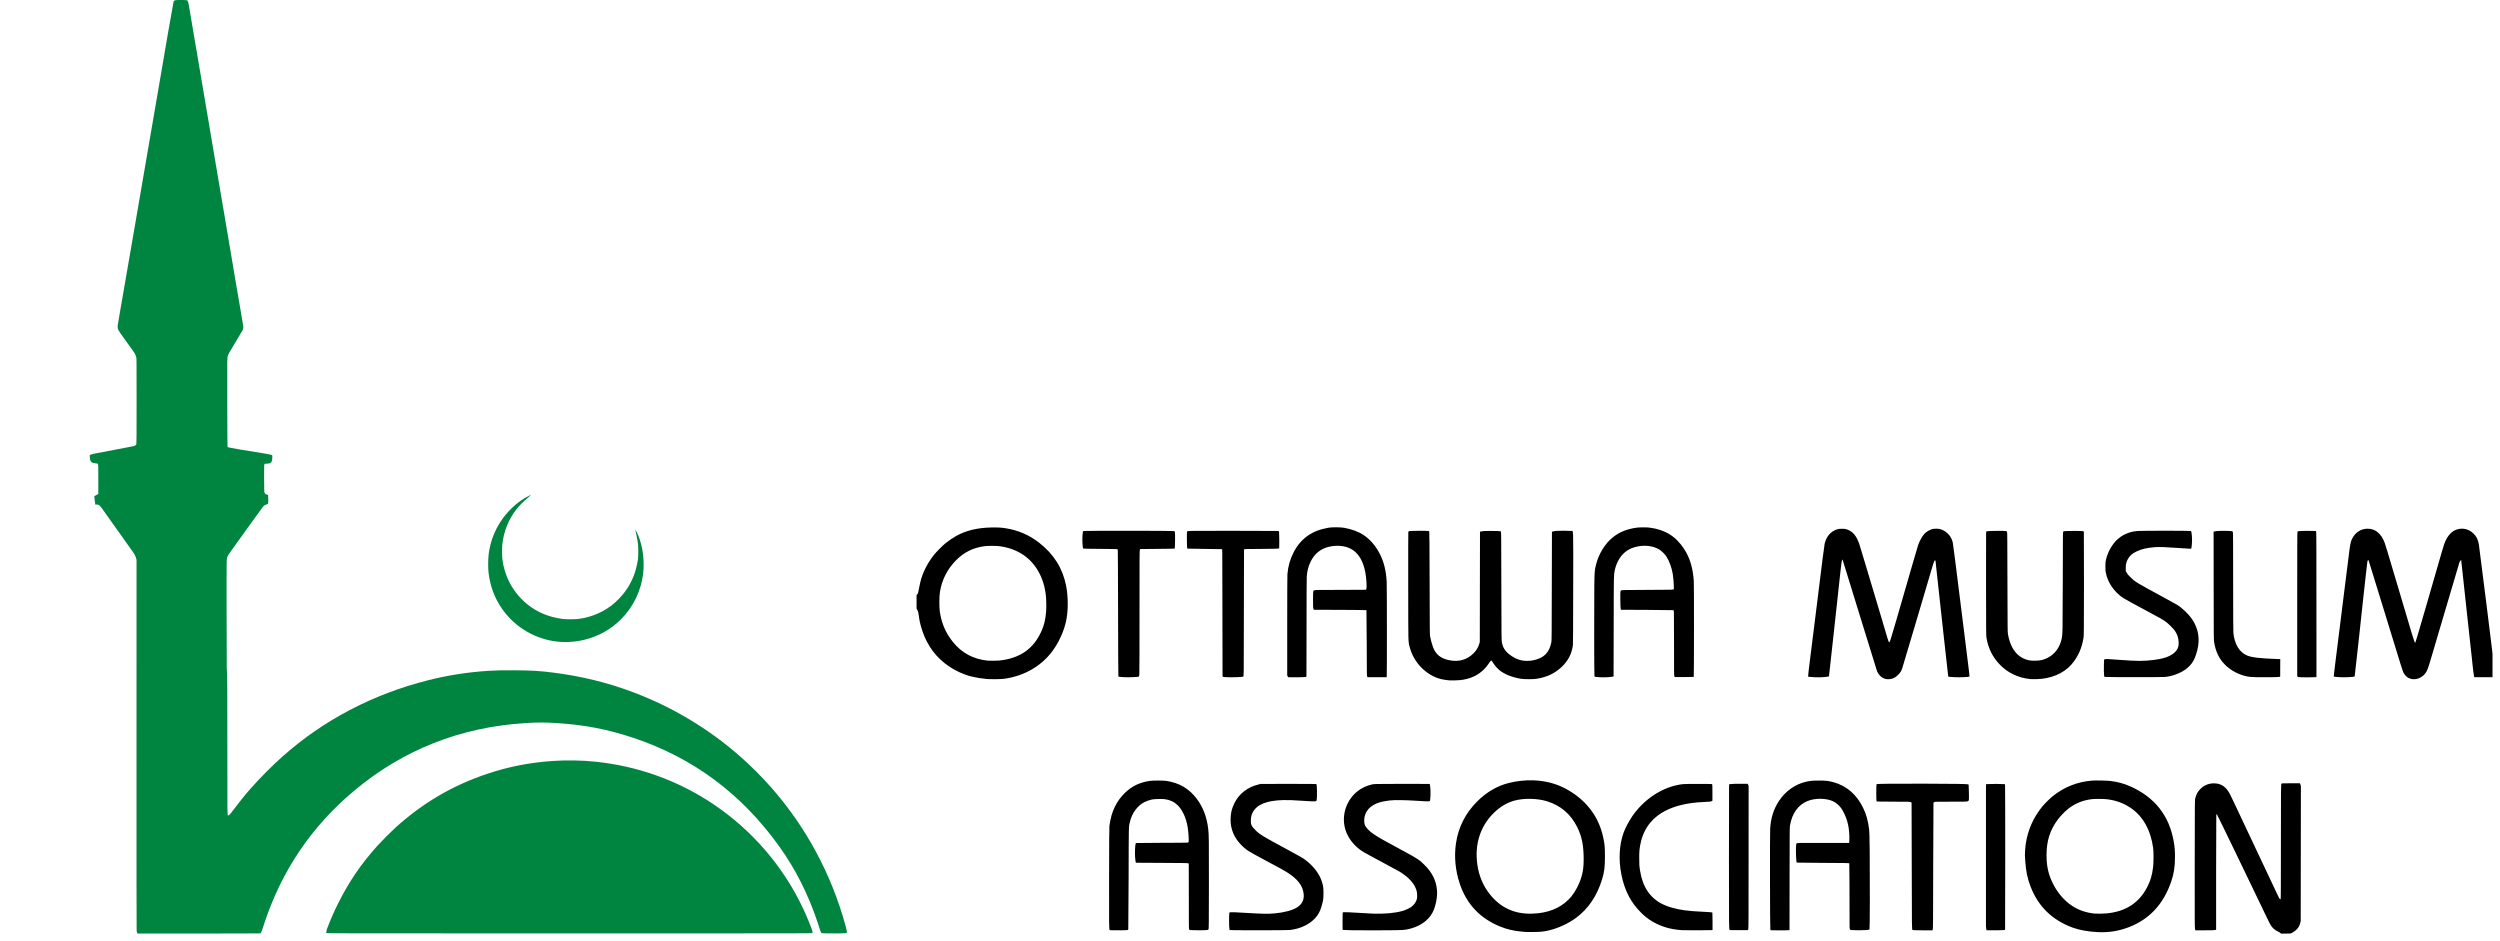 <svg xmlns="http://www.w3.org/2000/svg" xmlns:xlink="http://www.w3.org/1999/xlink" width="449" viewBox="0 0 336.75 126.75" height="169" preserveAspectRatio="xMidYMid meet"><defs><clipPath id="ddf0c5fc56"><path d="M 118.668 0 L 335.742 0 L 335.742 125.754 L 118.668 125.754 Z M 118.668 0 "></path></clipPath><clipPath id="75af316e6f"><path d="M 12 0 L 115 0 L 115 125.754 L 12 125.754 Z M 12 0 "></path></clipPath></defs><g id="12cb368cc8"><g clip-rule="nonzero" clip-path="url(#ddf0c5fc56)"><path style=" stroke:none;fill-rule:nonzero;fill:#000000;fill-opacity:1;" d="M 307.18 125.68 C 307.145 125.641 306.973 125.539 306.801 125.457 C 306.418 125.273 306.129 125.02 305.891 124.664 C 305.809 124.535 305.547 124.027 305.316 123.539 C 305.082 123.051 304.672 122.191 304.398 121.629 C 304.129 121.07 302.742 118.191 301.32 115.238 C 299.895 112.281 298.691 109.816 298.645 109.758 C 298.566 109.664 298.555 109.656 298.535 109.707 C 298.523 109.734 298.516 113.242 298.512 117.5 L 298.512 125.238 L 298.348 125.277 C 298.227 125.305 297.871 125.312 296.953 125.312 L 295.719 125.312 L 295.672 125.113 C 295.625 124.926 295.621 124.445 295.629 116.348 C 295.637 108.355 295.641 107.762 295.688 107.582 C 295.82 107.043 296.008 106.68 296.328 106.34 C 296.887 105.738 297.625 105.457 298.438 105.527 C 298.762 105.555 298.992 105.617 299.277 105.758 C 299.617 105.922 299.98 106.289 300.238 106.727 C 300.434 107.059 300.492 107.18 304.113 114.871 C 305.43 117.668 306.637 120.223 306.793 120.547 C 307.078 121.133 307.117 121.188 307.203 121.102 C 307.23 121.074 307.238 119.348 307.238 113.504 C 307.238 106.086 307.242 105.684 307.324 105.551 C 307.344 105.516 307.535 105.508 308.574 105.508 L 309.801 105.508 L 309.867 105.691 L 309.93 105.879 L 309.906 124.066 L 309.848 124.309 C 309.75 124.691 309.613 124.938 309.352 125.199 C 309.219 125.332 309.047 125.469 308.945 125.527 C 308.844 125.582 308.719 125.652 308.668 125.688 C 308.57 125.75 308.543 125.754 307.906 125.754 L 307.246 125.754 Z M 282.543 125.555 C 281.258 125.484 280.125 125.285 279.246 124.969 C 276.457 123.965 274.547 122.109 273.512 119.406 C 273.082 118.285 272.902 117.402 272.793 115.879 C 272.75 115.297 272.75 115.121 272.777 114.633 C 272.797 114.32 272.836 113.887 272.871 113.668 C 273.137 111.836 273.898 110.109 275.07 108.672 C 275.395 108.273 276.121 107.551 276.508 107.242 C 278.055 106.008 279.805 105.312 281.758 105.152 C 282.281 105.109 283.777 105.137 284.258 105.195 C 285.238 105.316 286.062 105.535 286.883 105.895 C 290.203 107.336 292.211 109.867 292.801 113.355 C 292.938 114.148 292.969 114.555 292.969 115.438 C 292.973 116.758 292.824 117.699 292.445 118.797 C 291.418 121.766 289.551 123.789 286.852 124.855 C 285.441 125.41 284.062 125.633 282.543 125.555 Z M 283.805 123.031 C 286.344 122.777 288.121 121.621 289.219 119.512 C 289.676 118.633 289.898 117.875 290.027 116.758 C 290.098 116.164 290.098 114.758 290.031 114.234 C 289.707 111.816 288.648 109.93 286.984 108.812 C 286.039 108.18 285.012 107.805 283.82 107.66 C 283.34 107.602 282.199 107.594 281.781 107.645 C 280.523 107.797 279.465 108.238 278.523 109 C 278.137 109.309 277.527 109.945 277.215 110.355 C 276.133 111.793 275.668 113.25 275.668 115.199 C 275.664 116.652 275.922 117.801 276.508 118.98 C 277.137 120.25 278.062 121.328 279.117 122.02 C 280.012 122.605 280.988 122.941 282.148 123.059 C 282.449 123.09 283.383 123.074 283.805 123.031 Z M 205.477 125.535 C 205.414 125.531 205.156 125.504 204.91 125.48 C 203.848 125.379 203.004 125.18 202.113 124.824 C 199.387 123.73 197.555 121.801 196.633 119.043 C 196.039 117.277 195.859 115.402 196.113 113.641 C 196.43 111.434 197.387 109.539 199 107.93 C 200.266 106.668 201.754 105.816 203.336 105.441 C 205.43 104.945 207.562 105 209.387 105.594 C 210.977 106.113 212.57 107.145 213.695 108.379 C 214.883 109.676 215.621 111.152 215.984 112.941 C 216.148 113.742 216.184 114.148 216.184 115.34 C 216.184 116.816 216.113 117.395 215.816 118.391 C 215.141 120.645 213.969 122.395 212.293 123.637 C 211.25 124.41 209.84 125.055 208.57 125.34 C 207.859 125.5 207.531 125.531 206.523 125.539 C 206.008 125.543 205.539 125.543 205.477 125.535 Z M 207.188 123.016 C 209.102 122.801 210.617 122.031 211.672 120.742 C 212.223 120.07 212.754 119.047 213.012 118.156 C 213.242 117.359 213.324 116.719 213.32 115.723 C 213.312 113.84 213.082 112.695 212.461 111.43 C 211.59 109.664 210.207 108.484 208.352 107.922 C 207.055 107.531 205.277 107.496 204.016 107.836 C 203.012 108.105 202.105 108.641 201.258 109.461 C 199.395 111.262 198.602 113.738 199.004 116.5 C 199.223 118.012 199.785 119.336 200.691 120.469 C 202.129 122.27 204.004 123.133 206.324 123.07 C 206.59 123.066 206.98 123.039 207.188 123.016 Z M 19.172 125.207 C 19.121 125.062 19.121 123.996 19.113 100.137 L 19.109 75.211 L 19.051 74.98 C 18.957 74.621 18.812 74.375 18.176 73.492 C 17.625 72.727 14.672 68.566 14.457 68.254 C 14.199 67.875 14.012 67.746 13.746 67.762 C 13.598 67.77 13.574 67.766 13.566 67.715 C 13.547 67.617 13.438 66.754 13.438 66.688 C 13.438 66.637 13.492 66.598 13.707 66.48 L 13.977 66.336 L 13.977 64.395 C 13.977 62.266 13.977 62.281 13.816 62.25 C 13.773 62.242 13.652 62.227 13.551 62.215 C 13.293 62.188 13.133 62.137 13.035 62.043 C 12.93 61.941 12.844 61.66 12.824 61.355 L 12.809 61.113 L 13.004 61.039 C 13.137 60.988 14.016 60.809 15.746 60.477 C 17.148 60.211 18.426 59.969 18.582 59.938 C 18.879 59.879 18.977 59.828 19.055 59.695 C 19.098 59.617 19.102 59.148 19.109 53.887 C 19.117 48.516 19.113 48.152 19.066 47.969 C 18.996 47.68 18.855 47.418 18.574 47.031 C 18.434 46.844 18.055 46.316 17.73 45.855 C 17.406 45.398 17.055 44.902 16.949 44.762 C 16.844 44.617 16.723 44.438 16.684 44.359 C 16.594 44.18 16.555 43.914 16.586 43.676 C 16.598 43.574 16.883 41.918 17.219 39.992 C 18.105 34.898 18.41 33.125 19.062 29.297 C 19.812 24.887 19.852 24.672 20.719 19.664 C 21.125 17.34 21.672 14.16 21.938 12.594 C 23.035 6.148 24 0.574 24.074 0.285 C 24.125 0.074 24.215 0.039 24.773 0.008 C 25.176 -0.016 25.711 0.012 25.898 0.062 C 26 0.09 26.09 0.41 26.23 1.234 C 26.301 1.648 26.582 3.316 26.855 4.945 C 27.129 6.574 27.574 9.199 27.848 10.785 C 28.117 12.367 28.648 15.484 29.02 17.711 C 29.395 19.938 29.879 22.805 30.098 24.082 C 30.32 25.359 30.812 28.27 31.191 30.543 C 31.574 32.816 32.008 35.387 32.156 36.25 C 32.305 37.117 32.609 38.906 32.836 40.234 C 33.062 41.559 33.293 42.902 33.348 43.219 C 33.473 43.949 33.473 44.117 33.328 44.398 C 33.273 44.508 32.836 45.246 32.359 46.035 C 31.879 46.828 31.461 47.551 31.43 47.637 C 31.285 48.023 31.289 47.77 31.289 53.719 C 31.293 58.777 31.305 59.988 31.355 60.039 C 31.402 60.086 32.637 60.309 34.406 60.59 C 35.832 60.812 36.73 60.969 37.152 61.059 L 37.359 61.105 L 37.344 61.434 C 37.328 61.797 37.301 61.918 37.203 62.066 C 37.109 62.207 37.008 62.242 36.648 62.262 C 36.426 62.277 36.316 62.297 36.301 62.32 C 36.25 62.402 36.246 62.703 36.254 64.371 C 36.262 66.039 36.262 66.102 36.316 66.195 C 36.395 66.328 36.5 66.398 36.637 66.418 C 36.75 66.434 36.754 66.438 36.777 66.562 C 36.789 66.637 36.801 66.902 36.801 67.152 C 36.801 67.527 36.793 67.621 36.758 67.652 C 36.734 67.672 36.621 67.727 36.504 67.77 C 36.332 67.832 36.258 67.883 36.133 68.008 C 36.047 68.098 35.406 68.973 34.703 69.953 C 34.004 70.934 32.988 72.344 32.453 73.082 C 31.902 73.848 31.438 74.516 31.383 74.629 C 31.188 75.035 31.199 74.457 31.215 82.57 C 31.223 87.543 31.238 90.016 31.258 90.266 C 31.281 90.52 31.293 93.539 31.305 99.969 C 31.312 106.594 31.324 109.328 31.348 109.395 C 31.363 109.449 31.398 109.488 31.422 109.488 C 31.492 109.488 31.645 109.383 31.703 109.297 C 31.785 109.168 32.922 107.688 33.273 107.25 C 33.953 106.402 34.914 105.316 35.855 104.332 C 41.633 98.289 48.613 94.082 56.719 91.758 C 60.277 90.738 63.656 90.184 67.301 90.027 C 68.609 89.969 71.395 90 72.742 90.082 C 73.738 90.145 75 90.289 76.348 90.492 C 83.922 91.637 91.109 94.637 97.25 99.215 C 99.02 100.531 100.496 101.805 102.094 103.383 C 104.457 105.723 106.312 107.965 108.102 110.652 C 110.805 114.707 112.848 119.137 114.176 123.824 C 114.398 124.598 114.473 124.922 114.484 125.098 L 114.492 125.254 L 114.336 125.293 C 114.219 125.324 113.816 125.336 112.668 125.344 C 111.25 125.355 111.152 125.352 111.102 125.305 C 111.012 125.227 110.922 125.027 110.812 124.66 C 110.758 124.473 110.625 124.059 110.516 123.742 C 108.93 119.043 106.762 115.145 103.598 111.305 C 102.117 109.504 100.445 107.789 98.754 106.344 C 94.215 102.457 88.797 99.699 82.664 98.156 C 79.527 97.367 75.309 96.918 72.305 97.051 C 66.746 97.293 61.84 98.434 57.172 100.566 C 51.219 103.285 45.695 107.793 41.84 113.074 C 39.367 116.457 37.508 120.145 36.148 124.348 C 36.012 124.77 35.875 125.16 35.844 125.215 L 35.785 125.316 L 34.324 125.336 C 33.52 125.348 29.793 125.355 26.043 125.355 L 19.223 125.355 Z M 44.641 125.293 C 44.523 125.234 44.555 125.07 44.809 124.41 C 46.367 120.348 48.52 116.828 51.418 113.598 C 52.168 112.766 53.523 111.43 54.395 110.664 C 58.602 106.988 63.504 104.445 69.016 103.086 C 71.793 102.402 74.891 102.055 77.785 102.105 C 79.598 102.137 81.109 102.273 82.887 102.562 C 90.77 103.863 97.926 107.824 103.23 113.824 C 105.879 116.816 107.945 120.16 109.414 123.824 C 109.719 124.59 109.852 124.961 109.875 125.109 C 109.891 125.242 109.891 125.242 109.793 125.285 C 109.703 125.32 105.785 125.328 77.199 125.324 C 53.898 125.324 44.688 125.316 44.641 125.293 Z M 149.699 125.309 C 149.582 125.301 149.48 125.281 149.469 125.266 C 149.387 125.133 149.383 124.652 149.395 118.129 C 149.402 113.172 149.414 111.426 149.438 111.246 C 149.594 110.152 149.797 109.441 150.18 108.652 C 150.523 107.953 150.969 107.34 151.539 106.789 C 152.469 105.891 153.504 105.395 154.855 105.191 C 155.336 105.121 156.668 105.121 157.137 105.191 C 158.871 105.461 160.18 106.234 161.203 107.598 C 162.051 108.719 162.559 110.059 162.746 111.641 C 162.84 112.414 162.848 113.262 162.84 119.207 C 162.832 124.727 162.828 125.121 162.781 125.191 C 162.738 125.258 162.715 125.266 162.457 125.289 C 162.09 125.316 160.961 125.316 160.543 125.289 L 160.215 125.266 L 160.176 125.16 C 160.148 125.086 160.141 124.848 160.141 124.293 C 160.141 123.871 160.137 121.906 160.133 119.926 L 160.125 116.328 L 160.047 116.285 C 159.984 116.254 159.406 116.246 156.484 116.23 C 154.566 116.223 152.996 116.215 152.996 116.211 C 152.973 116.172 152.922 115.793 152.898 115.469 C 152.852 114.91 152.895 113.863 152.973 113.621 C 152.98 113.594 153.035 113.566 153.121 113.555 C 153.195 113.543 154.738 113.531 156.555 113.527 C 158.371 113.527 159.91 113.512 159.973 113.5 C 160.074 113.48 160.094 113.465 160.109 113.395 C 160.156 113.148 160.082 112.039 159.969 111.359 C 159.77 110.176 159.262 109.07 158.633 108.469 C 158.145 107.996 157.598 107.742 156.875 107.645 C 156.531 107.602 155.445 107.629 155.168 107.691 C 154.84 107.762 154.391 107.922 154.137 108.051 C 153.195 108.543 152.473 109.535 152.195 110.73 C 152.031 111.434 152.043 110.914 152.023 118.301 C 152.012 122.031 151.992 125.121 151.98 125.164 C 151.969 125.207 151.934 125.258 151.902 125.273 C 151.844 125.305 150.125 125.332 149.699 125.309 Z M 166.559 125.301 C 166.051 125.289 165.637 125.277 165.633 125.277 C 165.629 125.273 165.609 125.16 165.59 125.023 C 165.547 124.742 165.543 123.289 165.586 123.047 L 165.609 122.906 L 165.82 122.879 C 165.977 122.863 166.418 122.879 167.465 122.945 C 170.047 123.102 170.781 123.117 171.73 123.031 C 173.008 122.914 174.133 122.609 174.738 122.211 C 175.406 121.77 175.684 121.199 175.602 120.41 C 175.492 119.297 174.777 118.379 173.316 117.465 C 172.938 117.23 172.398 116.934 170.211 115.766 C 169.277 115.27 168.367 114.762 168.172 114.633 C 167.289 114.047 166.5 113.141 166.148 112.305 C 165.871 111.648 165.758 111.094 165.758 110.395 C 165.758 109.574 165.91 108.914 166.281 108.176 C 166.918 106.895 168.039 106.027 169.547 105.66 L 169.801 105.598 L 173.457 105.586 C 175.469 105.582 177.164 105.59 177.227 105.602 C 177.332 105.625 177.34 105.633 177.359 105.75 C 177.371 105.82 177.387 106.156 177.398 106.5 C 177.418 107.105 177.383 107.703 177.324 107.863 C 177.285 107.965 177.051 107.969 175.867 107.891 C 174.113 107.777 173.551 107.754 172.863 107.77 C 170.594 107.828 169.27 108.371 168.715 109.48 C 168.578 109.758 168.512 110.031 168.492 110.41 C 168.461 111.051 168.555 111.262 169.09 111.805 C 169.691 112.41 170.031 112.613 173.484 114.477 C 175.199 115.402 175.469 115.555 175.828 115.828 C 176.93 116.66 177.723 117.703 178.059 118.758 C 178.242 119.34 178.273 119.551 178.273 120.285 C 178.273 120.988 178.25 121.172 178.102 121.758 C 177.93 122.445 177.734 122.906 177.434 123.328 C 176.688 124.375 175.312 125.098 173.746 125.27 C 173.414 125.305 167.922 125.328 166.559 125.301 Z M 181.941 125.301 C 181.375 125.293 180.895 125.273 180.875 125.262 C 180.848 125.242 180.84 125 180.84 124.195 C 180.84 123.621 180.848 123.094 180.855 123.023 L 180.875 122.895 L 181.105 122.875 C 181.262 122.863 181.824 122.887 182.754 122.945 C 183.531 122.992 184.508 123.047 184.926 123.066 C 186.406 123.129 187.914 122.992 188.926 122.703 C 189.312 122.59 189.828 122.355 190.086 122.172 C 190.473 121.895 190.762 121.488 190.855 121.086 C 190.918 120.82 190.898 120.27 190.812 119.973 C 190.539 119.027 189.777 118.176 188.504 117.395 C 188.395 117.328 187.328 116.75 186.137 116.113 C 183.379 114.637 183.387 114.641 182.812 114.141 C 181.945 113.383 181.336 112.383 181.121 111.352 C 180.906 110.324 181.039 109.258 181.504 108.277 C 182.148 106.926 183.32 106.004 184.828 105.66 C 185.102 105.598 185.113 105.598 188.672 105.586 C 190.637 105.582 192.32 105.582 192.418 105.594 L 192.59 105.613 L 192.621 105.773 C 192.684 106.086 192.711 106.738 192.68 107.238 C 192.664 107.5 192.645 107.758 192.637 107.809 C 192.605 107.973 192.512 107.977 190.918 107.871 C 189.203 107.758 187.82 107.742 187.129 107.828 C 185.941 107.973 185.219 108.227 184.609 108.707 C 184.211 109.023 183.914 109.504 183.809 110.02 C 183.734 110.387 183.746 110.867 183.84 111.109 C 183.98 111.477 184.441 111.961 185.008 112.34 C 185.742 112.836 186.191 113.094 188.812 114.504 C 190.902 115.629 191.199 115.82 191.891 116.516 C 192.926 117.551 193.445 118.598 193.562 119.887 C 193.645 120.801 193.395 122.082 192.973 122.902 C 192.371 124.07 191.066 124.922 189.422 125.215 C 189.105 125.27 188.93 125.281 187.723 125.301 C 186.262 125.324 183.586 125.324 181.941 125.301 Z M 226.656 125.297 C 225.336 125.227 224.227 124.957 223.156 124.438 C 222.375 124.059 221.766 123.633 221.137 123.02 C 219.699 121.625 218.828 119.965 218.402 117.805 C 218.004 115.809 218.109 113.816 218.695 112.168 C 218.922 111.535 219.461 110.52 219.93 109.855 C 221.383 107.785 223.605 106.25 225.848 105.766 C 226.613 105.598 226.684 105.594 228.715 105.594 C 230.215 105.594 230.598 105.602 230.629 105.629 C 230.656 105.66 230.664 105.902 230.664 106.762 L 230.664 107.855 L 230.535 107.922 C 230.422 107.977 230.34 107.988 229.699 108.016 C 228.266 108.082 227.305 108.211 226.262 108.484 C 223.27 109.27 221.477 111.039 220.961 113.711 C 220.824 114.434 220.805 114.648 220.805 115.609 C 220.805 116.52 220.812 116.641 220.922 117.309 C 221.273 119.488 222.25 120.941 223.934 121.785 C 224.336 121.984 224.684 122.117 225.211 122.266 C 226.32 122.578 227.367 122.719 229.219 122.805 C 230.18 122.848 230.629 122.887 230.656 122.926 C 230.668 122.945 230.68 123.48 230.68 124.113 L 230.68 125.262 L 230.586 125.285 C 230.453 125.312 227.18 125.324 226.656 125.297 Z M 238.762 125.305 L 238.5 125.297 L 238.465 125.191 C 238.418 125.051 238.395 112.445 238.441 111.656 C 238.527 110.168 238.914 108.957 239.648 107.859 C 240.531 106.539 241.812 105.637 243.289 105.297 C 243.844 105.172 244.168 105.141 245.043 105.141 C 245.98 105.141 246.297 105.18 246.984 105.367 C 248.73 105.848 250.082 107.012 250.953 108.797 C 251.391 109.695 251.617 110.504 251.773 111.727 C 251.809 112.008 251.824 112.59 251.848 114.574 C 251.883 117.934 251.871 125.141 251.824 125.188 C 251.746 125.27 251.246 125.309 250.387 125.309 C 249.918 125.305 249.465 125.293 249.379 125.281 C 249.145 125.242 249.137 125.219 249.137 124.492 C 249.137 120.195 249.117 116.324 249.098 116.289 C 249.074 116.25 248.641 116.246 245.562 116.23 C 243.633 116.223 242.039 116.207 242.023 116.195 C 241.934 116.141 241.871 114.379 241.938 113.816 C 241.957 113.641 241.969 113.621 242.047 113.582 C 242.121 113.539 242.504 113.535 245.598 113.539 L 249.066 113.543 L 249.086 113.438 C 249.102 113.375 249.109 113.074 249.109 112.762 C 249.102 111.547 248.871 110.492 248.398 109.547 C 248.137 109.023 248.004 108.824 247.723 108.531 C 247.141 107.926 246.441 107.648 245.367 107.602 C 244.707 107.57 244.027 107.68 243.477 107.898 C 242.223 108.398 241.391 109.559 241.113 111.188 C 241.066 111.469 241.062 111.922 241.055 118.387 L 241.047 125.289 L 240.617 125.309 C 240.203 125.324 239.301 125.324 238.762 125.305 Z M 257.93 125.301 C 257.762 125.289 257.621 125.277 257.617 125.27 C 257.523 125.141 257.527 125.297 257.512 116.602 C 257.504 111.934 257.492 108.113 257.488 108.105 C 257.484 108.102 257.43 108.074 257.363 108.043 C 257.246 107.992 257.156 107.988 255.27 107.988 C 254.184 107.988 253.184 107.98 253.039 107.969 L 252.781 107.949 L 252.758 107.82 C 252.723 107.602 252.73 105.672 252.77 105.633 C 252.836 105.57 255.035 105.547 259.453 105.562 C 263.262 105.574 264.887 105.598 265.094 105.648 C 265.129 105.656 265.164 105.688 265.176 105.715 C 265.188 105.742 265.203 106.219 265.211 106.777 C 265.227 107.902 265.234 107.844 265.035 107.934 C 264.926 107.984 264.789 107.988 262.805 107.988 C 260.941 107.988 260.672 107.992 260.574 108.031 C 260.512 108.059 260.453 108.098 260.438 108.125 C 260.426 108.152 260.41 111.977 260.402 116.629 C 260.391 124.062 260.383 125.102 260.344 125.199 L 260.301 125.312 L 259.27 125.316 C 258.699 125.316 258.098 125.309 257.93 125.301 Z M 267.922 125.309 L 267.578 125.297 L 267.547 125.105 C 267.531 125 267.512 124.848 267.508 124.762 C 267.504 124.676 267.504 120.336 267.508 115.121 L 267.512 105.641 L 267.762 105.617 C 268.082 105.586 269.621 105.586 269.871 105.617 L 270.062 105.641 L 270.082 105.746 C 270.113 105.879 270.113 125.09 270.086 125.188 C 270.07 125.246 270.039 125.27 269.973 125.281 C 269.852 125.301 268.367 125.324 267.922 125.309 Z M 232.988 125.262 C 232.887 124.984 232.891 125.176 232.891 115.594 C 232.891 110.496 232.898 106.172 232.906 105.984 L 232.926 105.641 L 233.027 105.621 C 233.203 105.586 233.973 105.566 234.707 105.574 L 235.414 105.582 L 235.539 105.848 L 235.535 115.438 C 235.535 123.766 235.527 125.047 235.492 125.156 L 235.449 125.285 L 234.227 125.293 C 233.262 125.297 232.996 125.293 232.988 125.262 Z M 195.289 91.652 C 194.906 91.625 194.371 91.543 194.078 91.469 C 192.09 90.957 190.391 89.203 189.879 87.137 C 189.68 86.316 189.695 86.98 189.688 78.969 C 189.68 75 189.688 71.707 189.699 71.66 C 189.723 71.578 189.742 71.562 189.863 71.535 C 190.02 71.5 192.191 71.484 192.383 71.52 C 192.473 71.535 192.5 71.555 192.523 71.625 C 192.543 71.684 192.559 73.902 192.57 78.578 C 192.586 84.836 192.59 85.473 192.633 85.719 C 192.707 86.117 192.895 86.816 193.023 87.16 C 193.391 88.141 194.039 88.676 195.152 88.918 C 196.449 89.199 197.559 88.902 198.457 88.031 C 198.867 87.633 199.109 87.234 199.266 86.688 L 199.328 86.469 L 199.34 79.047 L 199.355 71.625 L 199.594 71.57 C 199.801 71.527 199.973 71.52 200.758 71.516 C 201.715 71.512 202.078 71.531 202.164 71.594 C 202.215 71.633 202.219 71.895 202.23 78.91 C 202.246 85.711 202.25 86.207 202.297 86.48 C 202.418 87.184 202.703 87.66 203.273 88.121 C 203.805 88.547 204.371 88.828 204.949 88.953 C 205.371 89.043 206.027 89.043 206.469 88.953 C 207.953 88.66 208.688 87.941 208.969 86.5 C 209.008 86.297 209.016 85.453 209.027 78.949 L 209.047 71.625 L 209.164 71.594 C 209.438 71.512 209.848 71.484 210.633 71.488 C 211.066 71.492 211.516 71.504 211.625 71.516 C 211.961 71.555 211.922 70.605 211.91 79.23 C 211.902 84.582 211.891 86.781 211.871 86.922 C 211.805 87.324 211.746 87.582 211.648 87.871 C 211.344 88.781 210.734 89.598 209.844 90.27 C 209.031 90.883 208.109 91.254 206.961 91.434 C 206.504 91.504 205.355 91.504 204.895 91.434 C 203.781 91.262 202.742 90.863 202.066 90.348 C 201.758 90.109 201.363 89.676 201.176 89.371 C 200.883 88.887 200.879 88.887 200.684 89.168 C 200.301 89.711 200.215 89.824 199.996 90.059 C 199.164 90.941 198.055 91.465 196.707 91.609 C 196.402 91.641 195.527 91.668 195.289 91.652 Z M 132.883 91.457 C 131.41 91.316 130.328 91.051 129.301 90.582 C 127.309 89.672 125.824 88.285 124.859 86.441 C 124.305 85.383 123.863 83.953 123.758 82.887 C 123.727 82.582 123.664 82.344 123.559 82.156 L 123.461 81.977 L 123.461 80.148 L 123.547 80.066 C 123.652 79.965 123.664 79.93 123.801 79.203 C 124 78.148 124.168 77.602 124.52 76.824 C 124.84 76.125 125.32 75.352 125.828 74.711 C 126.152 74.309 127.016 73.445 127.414 73.129 C 127.789 72.828 128.41 72.41 128.812 72.188 C 130.141 71.453 131.668 71.086 133.555 71.051 C 134.434 71.035 134.906 71.062 135.574 71.176 C 137.215 71.449 138.672 72.09 139.965 73.098 C 141.945 74.641 143.145 76.551 143.602 78.891 C 143.902 80.418 143.898 82.293 143.598 83.68 C 143.332 84.891 142.773 86.199 142.055 87.285 C 140.566 89.547 138.133 91.035 135.277 91.43 C 134.824 91.492 133.414 91.508 132.883 91.457 Z M 134.57 88.977 C 137.367 88.695 139.23 87.402 140.293 84.996 C 140.66 84.168 140.844 83.375 140.918 82.289 C 140.957 81.73 140.938 80.746 140.871 80.168 C 140.617 77.82 139.508 75.852 137.797 74.715 C 136.906 74.117 135.824 73.73 134.633 73.574 C 134.188 73.52 133.094 73.512 132.684 73.562 C 131.137 73.754 129.891 74.359 128.816 75.434 C 127.605 76.645 126.863 78.105 126.602 79.773 C 126.516 80.332 126.508 81.758 126.586 82.332 C 126.812 83.93 127.375 85.254 128.352 86.465 C 129.551 87.957 131.09 88.785 133.039 88.988 C 133.27 89.012 134.301 89.004 134.57 88.977 Z M 253.988 91.457 C 253.469 91.324 253.035 90.922 252.828 90.379 C 252.785 90.27 251.75 86.922 250.527 82.941 C 249.305 78.961 248.277 75.621 248.238 75.523 C 248.199 75.422 248.164 75.352 248.152 75.367 C 248.09 75.473 247.98 76.176 247.922 76.867 C 247.895 77.145 247.855 77.508 247.832 77.672 C 247.781 78.035 247.633 79.434 247.496 80.789 C 247.383 81.93 247.238 83.25 247.012 85.211 C 246.93 85.949 246.812 86.996 246.758 87.531 C 246.633 88.746 246.379 91.047 246.363 91.094 C 246.332 91.176 245.25 91.262 244.547 91.23 C 244.133 91.215 243.566 91.164 243.547 91.145 C 243.527 91.125 243.648 90.109 243.98 87.477 C 244.453 83.727 244.637 82.27 244.875 80.32 C 245.363 76.312 245.727 73.449 245.781 73.234 C 246.02 72.238 246.609 71.566 247.48 71.293 C 247.664 71.238 247.75 71.227 248.117 71.227 C 248.508 71.23 248.562 71.234 248.77 71.309 C 249.41 71.531 249.84 71.934 250.18 72.633 C 250.27 72.812 250.379 73.07 250.426 73.211 C 250.477 73.352 251.02 75.156 251.637 77.219 C 252.25 79.285 253.078 82.051 253.473 83.367 C 253.867 84.684 254.219 85.867 254.254 86 C 254.312 86.238 254.434 86.512 254.473 86.512 C 254.566 86.512 254.629 86.316 255.418 83.594 C 257.598 76.043 258.285 73.672 258.367 73.438 C 258.547 72.898 258.902 72.254 259.195 71.93 C 259.48 71.617 259.922 71.355 260.336 71.254 C 260.66 71.18 261.164 71.207 261.484 71.316 C 262.273 71.594 262.887 72.301 263.047 73.125 C 263.098 73.367 263.465 76.273 264.551 84.984 C 265.215 90.289 265.312 91.102 265.289 91.125 C 265.219 91.199 264.023 91.254 263.301 91.215 C 262.637 91.184 262.441 91.16 262.426 91.121 C 262.41 91.078 262.152 88.785 261.863 86.086 C 261.516 82.867 260.898 77.219 260.797 76.332 C 260.75 75.914 260.715 75.555 260.715 75.531 C 260.715 75.508 260.684 75.492 260.645 75.492 C 260.59 75.492 260.566 75.523 260.492 75.727 C 260.383 76.012 260.648 75.117 258.309 83.043 C 257.219 86.734 256.281 89.883 256.227 90.035 C 256.086 90.426 255.977 90.594 255.684 90.891 C 255.398 91.172 255.211 91.297 254.898 91.406 C 254.641 91.496 254.234 91.52 253.988 91.457 Z M 273.562 91.48 C 272.648 91.391 271.895 91.184 271.152 90.82 C 270.473 90.488 269.934 90.094 269.379 89.523 C 268.406 88.52 267.828 87.363 267.578 85.914 C 267.531 85.637 267.527 85.199 267.52 78.863 C 267.516 75.145 267.52 71.988 267.527 71.848 L 267.547 71.586 L 267.793 71.547 C 268.066 71.508 269.953 71.492 270.18 71.531 C 270.281 71.551 270.32 71.574 270.352 71.633 C 270.383 71.695 270.391 72.762 270.402 78.41 C 270.418 84.664 270.422 85.129 270.469 85.406 C 270.738 86.996 271.422 88.109 272.445 88.637 C 273.012 88.93 273.469 89.023 274.211 88.996 C 274.879 88.977 275.281 88.879 275.801 88.617 C 276.785 88.125 277.477 87.184 277.711 86.016 C 277.84 85.371 277.836 85.477 277.855 78.387 C 277.867 71.891 277.871 71.633 277.922 71.598 C 277.949 71.574 278.082 71.547 278.219 71.535 C 278.535 71.504 280.348 71.512 280.531 71.543 L 280.676 71.566 L 280.695 71.738 C 280.707 71.832 280.715 74.98 280.711 78.734 C 280.703 85.062 280.695 85.586 280.652 85.891 C 280.434 87.312 279.887 88.527 279.012 89.52 C 277.934 90.742 276.223 91.449 274.258 91.484 C 273.938 91.488 273.625 91.488 273.562 91.48 Z M 324.754 91.441 C 324.641 91.41 324.48 91.352 324.398 91.309 C 324.211 91.207 323.934 90.93 323.82 90.73 C 323.625 90.387 323.824 91.023 320.91 81.512 C 319.902 78.227 319.066 75.512 319.051 75.484 C 319.004 75.398 318.922 75.473 318.887 75.625 C 318.871 75.699 318.773 76.531 318.672 77.473 C 318.57 78.418 318.371 80.227 318.23 81.496 C 318.094 82.77 317.871 84.828 317.738 86.074 C 317.484 88.422 317.184 91.109 317.172 91.125 C 317.145 91.148 316.758 91.191 316.285 91.219 C 315.594 91.258 314.438 91.199 314.359 91.121 C 314.34 91.102 314.453 90.184 315.523 81.641 C 315.844 79.105 316.195 76.301 316.305 75.406 C 316.574 73.215 316.613 73 316.844 72.543 C 317.262 71.711 318.035 71.215 318.91 71.215 C 319.965 71.215 320.75 71.863 321.215 73.113 C 321.328 73.418 321.379 73.582 323.332 80.152 C 324.129 82.832 324.836 85.215 324.906 85.449 C 325.09 86.059 325.293 86.633 325.316 86.605 C 325.375 86.539 325.695 85.469 326.934 81.188 C 329.043 73.883 329.082 73.742 329.188 73.426 C 329.527 72.414 330.039 71.727 330.676 71.426 C 331.516 71.027 332.473 71.191 333.16 71.848 C 333.582 72.25 333.789 72.672 333.902 73.336 C 333.934 73.516 334.391 77.125 334.922 81.355 C 335.582 86.656 335.891 89.207 335.91 89.559 C 335.93 89.848 335.965 90.184 335.996 90.336 C 336.035 90.508 336.055 90.707 336.055 90.906 L 336.055 91.215 L 333.281 91.215 L 333.254 91.078 C 333.195 90.82 333.109 90.152 333.051 89.531 C 333.02 89.188 332.965 88.703 332.938 88.453 C 332.906 88.203 332.836 87.566 332.781 87.035 C 332.555 84.848 331.566 75.766 331.531 75.535 L 331.516 75.422 L 331.422 75.523 C 331.371 75.578 331.312 75.68 331.285 75.75 C 331.238 75.883 330.977 76.77 329.273 82.547 C 328.672 84.578 327.93 87.09 327.625 88.129 C 327.016 90.199 326.938 90.406 326.633 90.77 C 326.16 91.34 325.402 91.613 324.754 91.441 Z M 151.383 91.215 C 150.832 91.188 150.672 91.164 150.645 91.105 C 150.629 91.082 150.613 87.246 150.605 82.59 C 150.598 77.93 150.578 74.09 150.566 74.055 C 150.555 74.023 150.523 73.984 150.496 73.973 C 150.469 73.957 149.434 73.941 148.191 73.934 C 146.742 73.926 145.922 73.91 145.906 73.891 C 145.824 73.805 145.766 72.715 145.812 72.129 C 145.855 71.582 145.863 71.562 145.965 71.527 C 146.102 71.48 158.012 71.488 158.141 71.535 C 158.234 71.57 158.242 71.582 158.266 71.738 C 158.301 72.02 158.277 73.84 158.234 73.883 C 158.203 73.91 157.715 73.922 155.895 73.934 C 154.629 73.945 153.59 73.953 153.586 73.957 C 153.582 73.961 153.559 74.008 153.535 74.062 C 153.496 74.152 153.492 75.145 153.492 82.328 C 153.496 86.922 153.484 90.629 153.469 90.801 C 153.457 90.969 153.434 91.117 153.422 91.133 C 153.352 91.199 152.066 91.254 151.383 91.215 Z M 165.227 91.215 C 164.664 91.184 164.699 91.199 164.676 90.969 C 164.668 90.863 164.66 87.18 164.66 82.785 C 164.66 78.391 164.652 74.617 164.641 74.395 L 164.621 73.996 L 164.547 73.973 C 164.508 73.965 163.461 73.945 162.219 73.938 C 160.977 73.926 159.953 73.91 159.941 73.898 C 159.895 73.855 159.875 73.41 159.871 72.543 C 159.871 71.836 159.879 71.609 159.906 71.59 C 160.023 71.496 160.102 71.496 166.074 71.5 C 169.34 71.5 172.07 71.508 172.137 71.52 C 172.258 71.539 172.266 71.547 172.293 71.652 C 172.32 71.766 172.336 73.828 172.309 73.855 C 172.254 73.914 171.668 73.934 169.906 73.938 C 168.836 73.938 167.879 73.949 167.777 73.957 C 167.605 73.973 167.594 73.98 167.57 74.062 C 167.559 74.105 167.551 77.535 167.551 81.684 C 167.551 85.828 167.543 89.648 167.531 90.172 C 167.516 91.012 167.508 91.133 167.469 91.145 C 167.238 91.211 165.883 91.254 165.227 91.215 Z M 173.863 91.227 L 173.504 91.215 L 173.387 90.973 L 173.387 84.328 C 173.387 80.012 173.398 77.566 173.414 77.348 C 173.512 76.25 173.777 75.309 174.254 74.391 C 175.219 72.527 176.746 71.453 178.957 71.082 C 179.43 71 180.551 71.008 181.051 71.094 C 182.023 71.262 183 71.621 183.656 72.055 C 184.535 72.633 185.293 73.512 185.852 74.59 C 186.41 75.672 186.695 76.824 186.789 78.383 C 186.82 78.898 186.828 90.641 186.797 91 L 186.781 91.215 L 184.211 91.215 L 184.16 91.125 C 184.113 91.035 184.109 90.777 184.098 86.621 C 184.09 84.195 184.07 82.199 184.059 82.188 C 184.047 82.176 182.445 82.156 180.504 82.148 L 176.969 82.137 L 176.918 81.98 C 176.867 81.836 176.863 81.738 176.867 80.719 C 176.875 79.473 176.855 79.574 177.109 79.5 C 177.23 79.465 177.727 79.457 180.512 79.457 C 182.309 79.457 183.836 79.449 183.906 79.441 C 184.031 79.422 184.039 79.414 184.059 79.32 C 184.125 79.012 184.039 77.758 183.91 77.105 C 183.668 75.898 183.293 75.086 182.695 74.484 C 182.398 74.184 182.188 74.035 181.789 73.848 C 181.09 73.512 180.094 73.426 179.133 73.621 C 177.934 73.867 177.055 74.566 176.516 75.703 C 176.23 76.309 176.074 76.914 176.023 77.648 C 176.004 77.91 175.992 80.355 175.992 84.531 C 175.992 88.094 175.984 91.047 175.977 91.094 C 175.961 91.172 175.945 91.184 175.828 91.199 C 175.66 91.223 174.336 91.238 173.863 91.227 Z M 215.336 91.215 C 214.801 91.176 214.793 91.172 214.77 91.051 C 214.734 90.887 214.723 80.734 214.754 78.848 C 214.781 76.984 214.797 76.824 214.98 76.07 C 215.336 74.629 216.188 73.234 217.234 72.391 C 218.129 71.664 219.191 71.238 220.52 71.07 C 220.887 71.023 221.828 71.023 222.191 71.07 C 224.281 71.336 225.734 72.234 226.855 73.953 C 227.629 75.145 228.043 76.523 228.156 78.297 C 228.195 78.887 228.184 91.141 228.148 91.18 C 228.133 91.191 227.555 91.203 226.859 91.203 L 225.594 91.203 L 225.543 91.098 C 225.492 91 225.492 90.781 225.492 86.957 C 225.492 84.734 225.484 82.758 225.477 82.562 C 225.457 82.215 225.457 82.211 225.383 82.191 C 225.344 82.18 223.742 82.16 221.824 82.152 L 218.34 82.137 L 218.301 81.938 C 218.258 81.719 218.234 79.789 218.277 79.648 C 218.289 79.605 218.332 79.551 218.375 79.523 C 218.445 79.477 218.664 79.473 221.879 79.457 C 224.754 79.445 225.32 79.438 225.387 79.402 L 225.465 79.363 L 225.465 79.008 C 225.465 78.574 225.398 77.812 225.324 77.332 C 225.184 76.473 224.852 75.555 224.449 74.941 C 224.273 74.668 223.805 74.203 223.531 74.035 C 222.641 73.484 221.367 73.359 220.168 73.711 C 219.188 73.996 218.457 74.605 217.945 75.578 C 217.777 75.898 217.59 76.418 217.516 76.781 C 217.371 77.488 217.379 77.133 217.363 84.375 L 217.348 91.117 L 217.176 91.152 C 216.777 91.23 215.973 91.258 215.336 91.215 Z M 303.938 91.215 C 303.297 91.199 303.043 91.18 302.789 91.137 C 301.605 90.922 300.457 90.316 299.641 89.469 C 298.883 88.68 298.457 87.773 298.238 86.484 C 298.191 86.207 298.188 85.73 298.18 78.902 L 298.172 71.617 L 298.289 71.586 C 298.574 71.516 299.066 71.488 299.781 71.508 C 300.676 71.527 300.723 71.535 300.77 71.668 C 300.797 71.742 300.805 73.332 300.805 78.375 C 300.805 82.902 300.816 85.07 300.836 85.262 C 301.008 86.805 301.652 87.863 302.684 88.293 C 303.316 88.559 304.348 88.68 306.707 88.77 L 307.152 88.785 L 307.145 89.961 L 307.141 91.141 L 307.039 91.172 C 306.91 91.219 305.051 91.242 303.938 91.215 Z M 309.898 91.223 C 309.59 91.215 309.566 91.211 309.5 91.141 L 309.434 91.07 L 309.434 81.355 C 309.434 73.832 309.441 71.633 309.469 71.605 C 309.488 71.59 309.562 71.562 309.637 71.547 C 309.828 71.512 311.391 71.488 311.699 71.516 L 311.957 71.539 L 311.988 71.668 C 312.016 71.762 312.023 74.191 312.023 81.5 L 312.027 91.207 L 311.383 91.227 C 310.77 91.242 310.641 91.242 309.898 91.223 Z M 283.531 91.18 C 283.453 91.156 283.438 91.137 283.426 91.035 C 283.391 90.758 283.379 90.086 283.398 89.496 L 283.418 88.855 L 283.52 88.812 C 283.66 88.75 283.801 88.754 285.391 88.875 C 287.926 89.066 288.727 89.07 290.125 88.891 C 291.102 88.766 291.711 88.609 292.234 88.348 C 292.77 88.082 293.129 87.758 293.309 87.383 C 293.441 87.102 293.477 86.898 293.461 86.477 C 293.438 85.91 293.285 85.445 292.953 84.961 C 292.758 84.68 292.141 84.062 291.789 83.797 C 291.324 83.449 291.059 83.297 288.648 82.008 C 285.836 80.5 285.785 80.469 285.168 79.871 C 284.395 79.117 283.887 78.211 283.66 77.176 C 283.605 76.938 283.598 76.805 283.598 76.328 C 283.598 75.844 283.605 75.715 283.66 75.465 C 283.895 74.363 284.527 73.258 285.293 72.59 C 285.746 72.199 286.238 71.922 286.793 71.742 C 287.184 71.617 287.469 71.562 287.949 71.523 C 288.426 71.48 294.98 71.48 295.086 71.523 C 295.148 71.543 295.164 71.578 295.191 71.715 C 295.301 72.266 295.293 73.281 295.18 73.828 L 295.164 73.906 L 294.883 73.906 C 294.73 73.906 294.008 73.859 293.277 73.805 C 291.695 73.684 290.902 73.66 290.281 73.703 C 289.219 73.781 288.484 73.953 287.805 74.273 C 287.164 74.578 286.82 74.895 286.582 75.391 C 286.391 75.793 286.34 76.012 286.34 76.5 L 286.34 76.898 L 286.453 77.121 C 286.547 77.312 286.621 77.402 286.922 77.703 C 287.574 78.359 287.707 78.441 291.102 80.281 C 292.145 80.844 293.102 81.371 293.223 81.445 C 293.613 81.688 293.98 81.98 294.383 82.375 C 294.996 82.969 295.367 83.469 295.66 84.078 C 296.262 85.332 296.312 86.609 295.82 88.129 C 295.59 88.84 295.371 89.234 294.953 89.68 C 294.227 90.461 292.949 91.043 291.648 91.184 C 291.277 91.227 283.66 91.223 283.531 91.18 Z M 76.27 86.211 C 74.695 86.121 73.352 85.762 72.008 85.082 C 71.051 84.598 70.27 84.035 69.461 83.242 C 68.539 82.34 67.922 81.484 67.355 80.32 C 66.695 78.965 66.359 77.566 66.32 76 C 66.25 73.512 67.043 71.152 68.594 69.215 C 69.445 68.156 70.621 67.176 71.676 66.648 L 72.078 66.449 L 71.965 66.566 C 71.902 66.633 71.734 66.781 71.594 66.902 C 70.73 67.633 70.203 68.215 69.66 69.043 C 68.895 70.203 68.418 71.547 68.23 73.055 C 68.176 73.496 68.188 74.707 68.246 75.152 C 68.516 77.133 69.305 78.812 70.656 80.289 C 71.387 81.082 72.488 81.875 73.508 82.336 C 74.363 82.719 75.254 82.969 76.273 83.102 C 76.789 83.172 77.973 83.172 78.48 83.102 C 80.238 82.863 81.734 82.223 83.094 81.133 C 84.613 79.906 85.73 78.156 86.215 76.23 C 86.43 75.367 86.5 74.719 86.477 73.809 C 86.453 73.027 86.406 72.668 86.207 71.75 C 86.16 71.543 86.113 71.305 86.105 71.227 C 86.09 71.086 86.09 71.09 86.246 71.398 C 86.746 72.406 87.055 73.57 87.164 74.887 C 87.211 75.406 87.188 76.719 87.125 77.148 C 86.836 79.176 86.059 80.941 84.777 82.48 C 84.414 82.918 83.754 83.57 83.324 83.914 C 81.77 85.16 79.84 85.949 77.84 86.156 C 77.418 86.199 76.57 86.23 76.27 86.211 Z M 76.27 86.211 "></path></g><g clip-rule="nonzero" clip-path="url(#75af316e6f)"><path style=" stroke:none;fill-rule:nonzero;fill:#008541;fill-opacity:1;" d="M 18.465 125.633 C 18.445 125.57 18.422 125.461 18.406 125.391 C 18.391 125.305 18.383 117.914 18.387 100.348 L 18.391 75.426 L 18.344 75.25 C 18.238 74.852 18.141 74.668 17.758 74.141 C 17.242 73.422 16.504 72.391 15.188 70.527 C 14.449 69.484 13.773 68.535 13.691 68.418 C 13.52 68.176 13.426 68.082 13.297 68.02 C 13.176 67.957 13.066 67.941 12.941 67.965 C 12.883 67.977 12.836 67.977 12.836 67.969 C 12.836 67.961 12.805 67.727 12.77 67.449 C 12.73 67.168 12.699 66.914 12.699 66.883 C 12.699 66.836 12.734 66.809 12.973 66.684 L 13.242 66.543 L 13.242 64.609 C 13.242 62.898 13.238 62.66 13.207 62.566 C 13.188 62.512 13.16 62.457 13.148 62.449 C 13.137 62.441 13.004 62.422 12.855 62.406 C 12.504 62.363 12.418 62.336 12.305 62.227 C 12.172 62.098 12.113 61.906 12.098 61.559 L 12.086 61.297 L 12.23 61.238 C 12.309 61.203 12.496 61.148 12.645 61.121 C 13.02 61.043 16.816 60.32 17.438 60.203 C 17.719 60.152 18 60.098 18.066 60.078 C 18.215 60.039 18.332 59.938 18.367 59.816 C 18.391 59.738 18.398 58.547 18.398 54 C 18.398 48.555 18.395 48.273 18.355 48.133 C 18.25 47.746 18.184 47.621 17.824 47.129 C 17.68 46.934 17.316 46.426 17.016 46.004 C 16.719 45.578 16.371 45.094 16.242 44.918 C 15.977 44.559 15.895 44.398 15.859 44.176 C 15.824 43.969 15.828 43.934 16.062 42.594 C 17.238 35.848 17.672 33.328 18.207 30.195 C 19.016 25.434 19.266 23.98 19.91 20.281 C 20.637 16.094 20.906 14.539 21.535 10.836 C 22.008 8.043 22.359 5.996 22.637 4.402 C 23.141 1.531 23.352 0.324 23.379 0.227 C 23.406 0.121 23.414 0.113 23.543 0.059 C 23.676 0 23.68 0 24.332 0 C 24.824 0 25.02 0.008 25.121 0.031 L 25.254 0.062 L 25.32 0.234 C 25.398 0.43 25.375 0.301 26.059 4.375 C 26.586 7.508 26.719 8.293 27.309 11.73 C 27.492 12.785 27.926 15.367 28.281 17.473 C 28.633 19.574 29.125 22.484 29.375 23.938 C 29.625 25.387 30.066 27.996 30.359 29.734 C 31.137 34.387 31.473 36.367 31.891 38.793 C 32.098 39.992 32.367 41.57 32.492 42.301 C 32.617 43.035 32.734 43.723 32.754 43.836 C 32.793 44.074 32.773 44.27 32.688 44.461 C 32.656 44.527 32.238 45.23 31.762 46.023 C 30.832 47.57 30.797 47.633 30.711 47.875 C 30.594 48.219 30.598 48 30.613 54.293 C 30.625 58.844 30.633 60.16 30.652 60.199 C 30.68 60.238 30.754 60.262 31.219 60.348 C 31.91 60.484 32.469 60.578 33.559 60.746 C 35.527 61.055 36.609 61.25 36.656 61.309 C 36.695 61.355 36.691 61.777 36.652 61.973 C 36.609 62.164 36.531 62.309 36.43 62.371 C 36.344 62.422 36.113 62.461 35.895 62.461 C 35.812 62.461 35.723 62.465 35.688 62.473 C 35.57 62.504 35.566 62.586 35.574 64.461 C 35.582 66.254 35.586 66.332 35.691 66.477 C 35.746 66.555 35.871 66.617 36 66.633 L 36.094 66.641 L 36.121 66.859 C 36.152 67.113 36.141 67.773 36.102 67.844 C 36.09 67.871 36.035 67.906 35.98 67.922 C 35.75 67.988 35.57 68.094 35.445 68.23 C 35.375 68.305 34.695 69.238 33.934 70.305 C 33.168 71.371 32.184 72.742 31.746 73.348 C 30.781 74.68 30.727 74.758 30.648 74.969 C 30.508 75.355 30.516 74.719 30.523 82.531 C 30.523 86.598 30.535 89.801 30.547 90.012 C 30.621 91.309 30.625 91.621 30.625 100.629 C 30.625 110.227 30.621 109.844 30.727 109.844 C 30.812 109.844 30.949 109.734 31.086 109.551 C 32.57 107.602 32.859 107.246 33.754 106.227 C 34.973 104.836 36.629 103.168 38.016 101.934 C 43.574 96.988 50.203 93.516 57.68 91.625 C 60.289 90.965 63.066 90.531 65.77 90.363 C 66.867 90.293 67.672 90.277 69.301 90.289 C 71.703 90.309 72.684 90.367 74.445 90.59 C 78.297 91.07 81.91 91.961 85.355 93.27 C 90.641 95.273 95.469 98.176 99.68 101.875 C 101.137 103.148 102.629 104.645 103.906 106.098 C 108.598 111.445 111.969 117.715 113.887 124.66 C 114.02 125.152 114.109 125.613 114.07 125.652 C 114.062 125.66 113.973 125.68 113.871 125.699 C 113.598 125.75 110.723 125.746 110.668 125.691 C 110.598 125.629 110.492 125.402 110.422 125.152 C 110.383 125.016 110.254 124.621 110.141 124.273 C 108.887 120.5 107.176 117.105 104.996 114.055 C 99.922 106.953 93.387 102.086 85.34 99.398 C 81.852 98.234 78.82 97.648 75.043 97.402 C 73.453 97.297 72.402 97.297 70.742 97.402 C 62.023 97.945 54.332 100.984 47.742 106.48 C 42.031 111.246 38.004 117.168 35.637 124.273 C 35.508 124.66 35.367 125.09 35.32 125.234 C 35.277 125.375 35.211 125.543 35.176 125.605 L 35.109 125.723 L 32.734 125.738 C 31.43 125.746 27.691 125.75 24.43 125.75 L 18.5 125.75 Z M 44.02 125.695 L 43.945 125.66 L 43.953 125.5 C 43.961 125.355 43.992 125.262 44.18 124.781 C 44.668 123.531 45.02 122.738 45.59 121.602 C 47.012 118.758 48.648 116.359 50.828 113.93 C 51.289 113.414 52.738 111.961 53.266 111.484 C 56.961 108.141 60.996 105.777 65.66 104.223 C 68.547 103.262 71.289 102.723 74.422 102.504 C 76.242 102.375 78.305 102.406 80.141 102.594 C 85.848 103.172 91.27 105.105 95.98 108.25 C 101.32 111.809 105.574 116.766 108.262 122.555 C 108.691 123.477 109.359 125.117 109.418 125.391 C 109.469 125.633 109.469 125.648 109.344 125.691 C 109.242 125.727 107.285 125.73 76.668 125.73 C 48.18 125.727 44.086 125.723 44.02 125.695 Z M 75.633 86.469 C 72.699 86.32 69.91 84.891 68.055 82.578 C 66.934 81.184 66.199 79.547 65.906 77.801 C 65.781 77.078 65.758 76.781 65.758 75.957 C 65.758 74.945 65.832 74.332 66.051 73.434 C 66.648 71.004 68.117 68.871 70.191 67.41 C 70.52 67.176 70.793 67.016 71.219 66.801 L 71.555 66.633 L 71.453 66.738 C 71.398 66.797 71.199 66.973 71.016 67.129 C 70.449 67.605 70.004 68.055 69.598 68.562 C 68.504 69.918 67.824 71.629 67.652 73.457 C 67.602 73.98 67.617 74.91 67.684 75.414 C 68.008 77.805 69.195 79.918 71.051 81.414 C 72.375 82.48 73.953 83.133 75.777 83.371 C 76.227 83.43 77.445 83.43 77.895 83.371 C 79.758 83.129 81.422 82.395 82.793 81.211 C 82.918 81.102 83.176 80.852 83.367 80.656 C 84.441 79.562 85.203 78.254 85.633 76.758 C 85.75 76.359 85.875 75.754 85.934 75.336 C 85.984 74.961 85.992 73.684 85.945 73.316 C 85.898 72.949 85.812 72.438 85.746 72.168 C 85.68 71.898 85.578 71.344 85.59 71.332 C 85.605 71.316 85.906 71.961 86.016 72.23 C 86.617 73.762 86.836 75.648 86.617 77.371 C 86.324 79.656 85.273 81.793 83.641 83.426 C 82.289 84.773 80.648 85.695 78.766 86.164 C 78.055 86.34 77.434 86.43 76.656 86.469 C 76.164 86.492 76.168 86.492 75.633 86.469 Z M 75.633 86.469 "></path></g></g></svg>